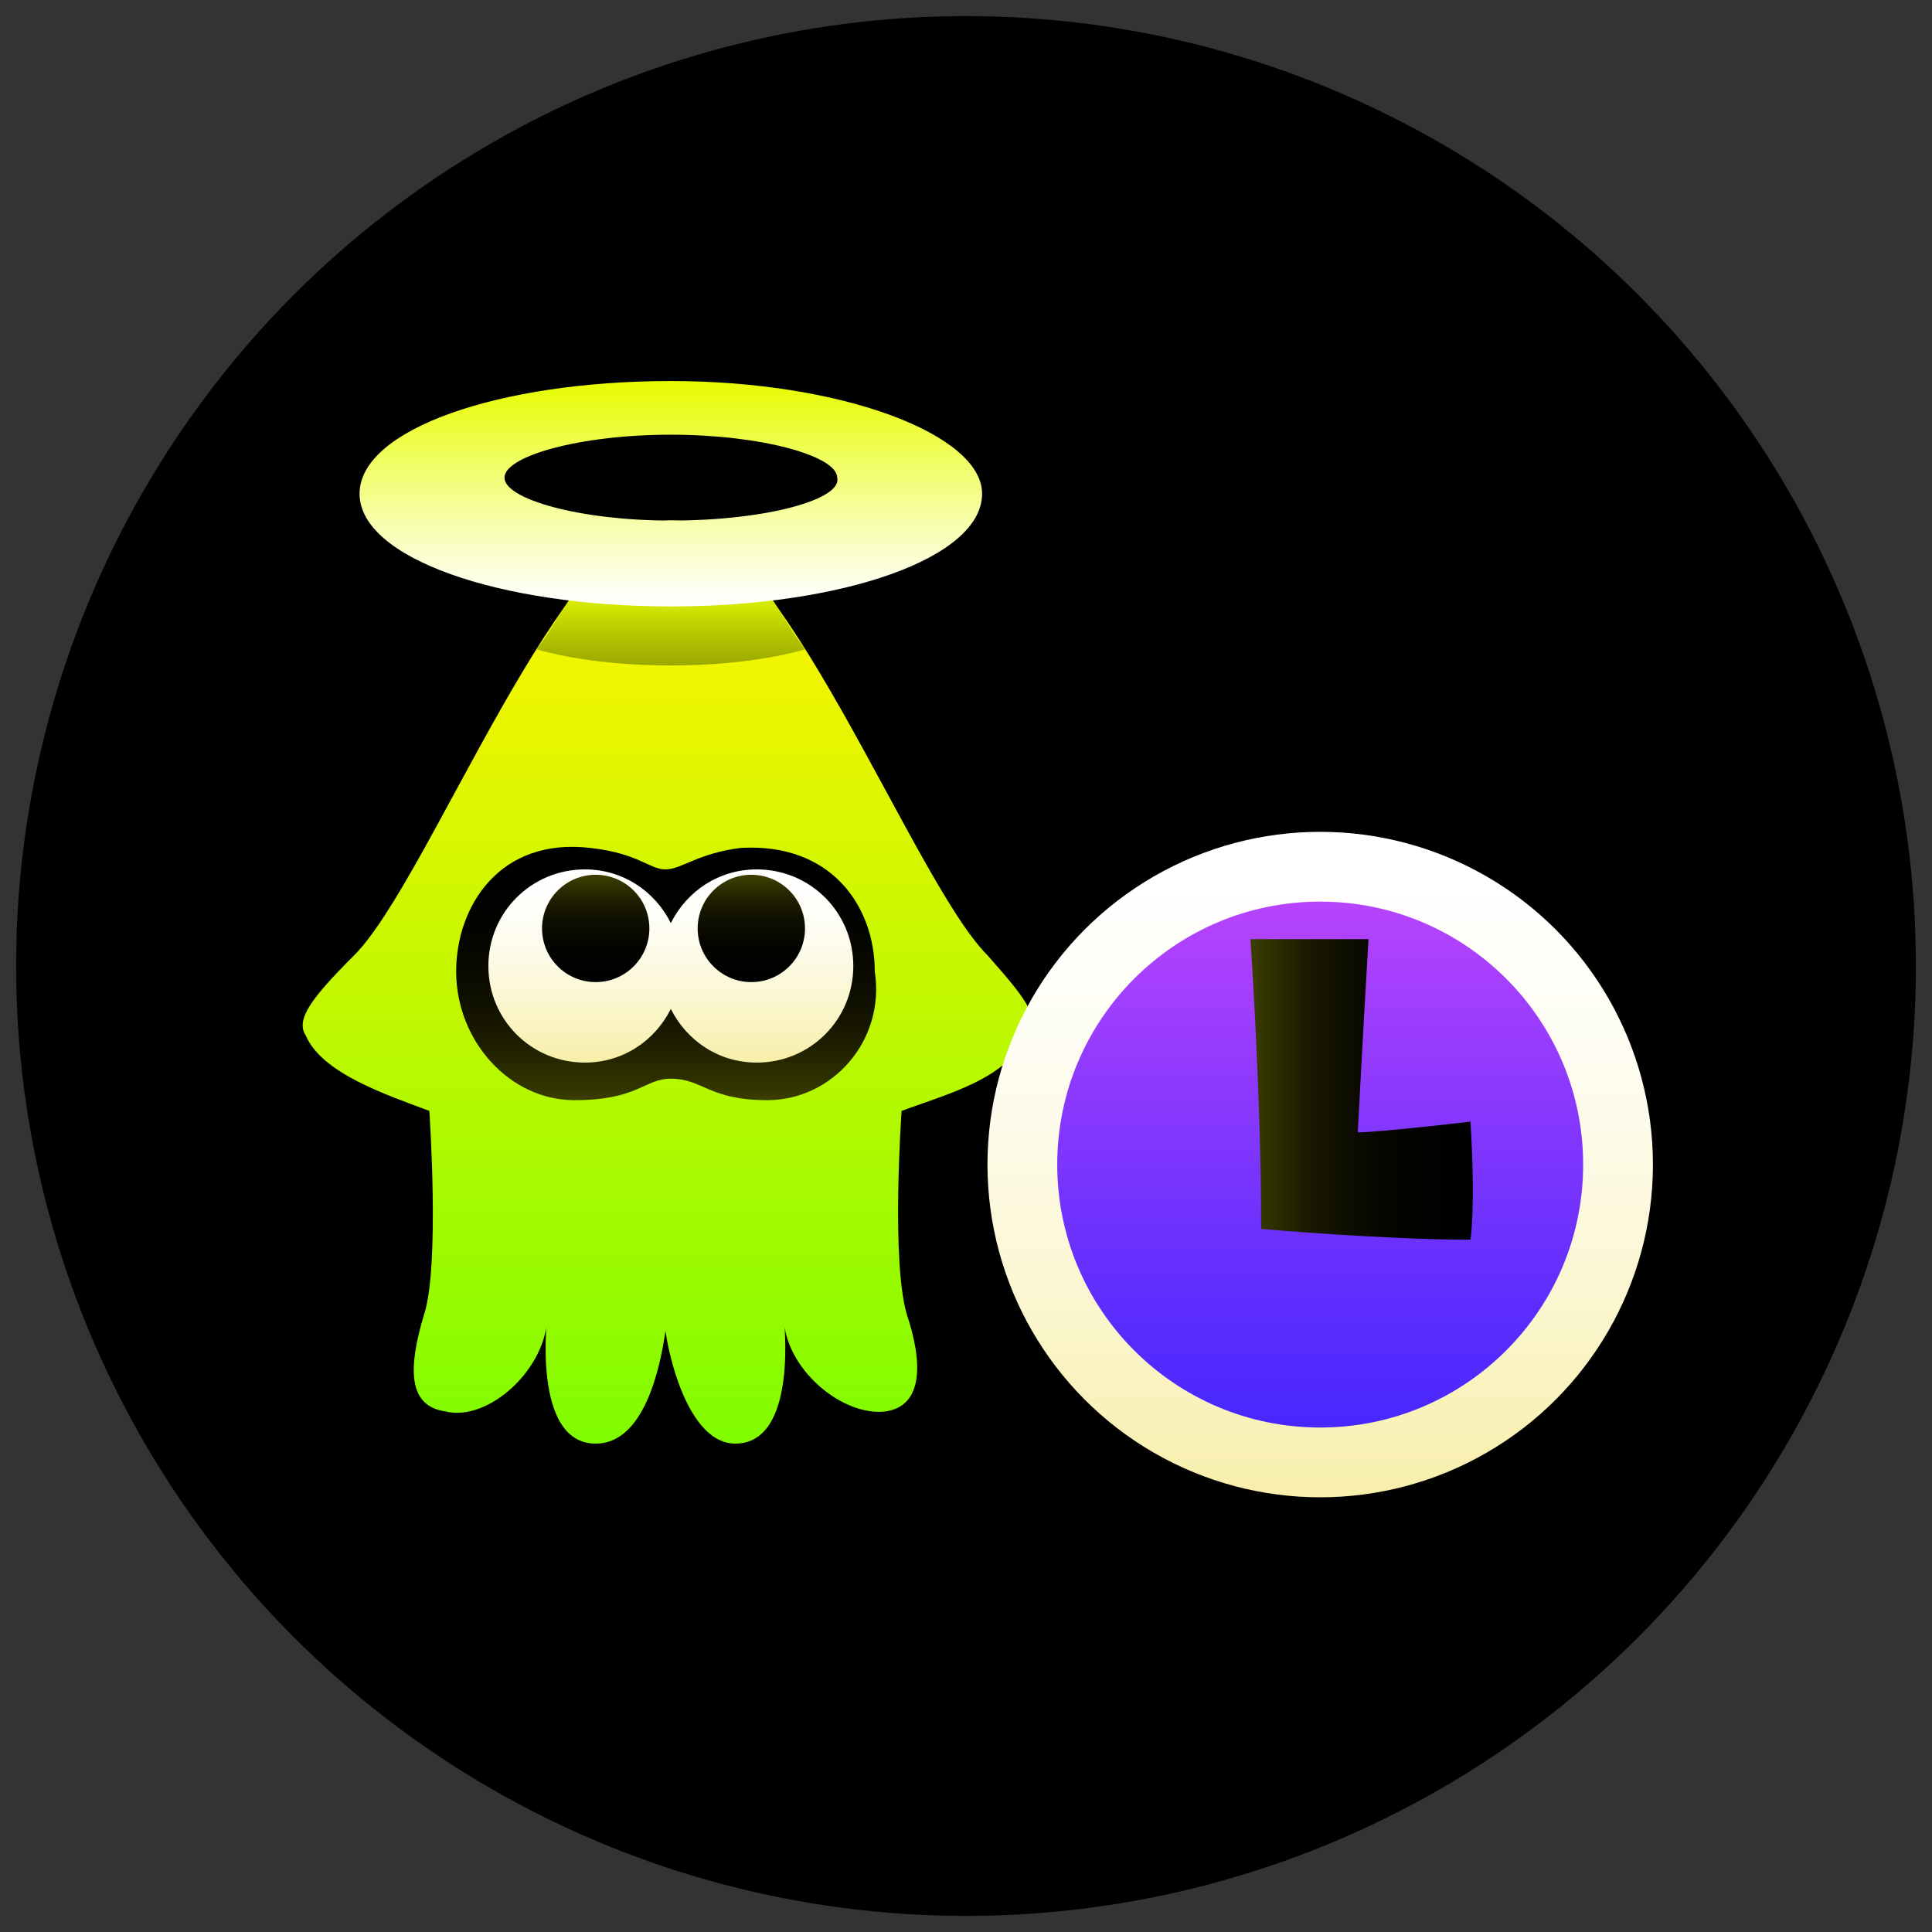 <?xml version="1.0" encoding="UTF-8"?>
<!-- Generator: Adobe Illustrator 17.1.0, SVG Export Plug-In . SVG Version: 6.00 Build 0)  -->
<!DOCTYPE svg PUBLIC "-//W3C//DTD SVG 1.1//EN" "http://www.w3.org/Graphics/SVG/1.1/DTD/svg11.dtd">
<svg version="1.1" id="レイヤー_1" xmlns="http://www.w3.org/2000/svg" xmlns:xlink="http://www.w3.org/1999/xlink" x="0px" y="0px" viewBox="0 0 36 36" enable-background="new 0 0 36 36" xml:space="preserve">
<rect x="0" y="0" width="36" height="36" fill="#333333" stroke="none"/>
<g>
	<circle cx="18" cy="18" r="17.7"/>
	<g>
		<g>
			<g>
				<linearGradient id="SVGID_1_" gradientUnits="userSpaceOnUse" x1="12.524" y1="26.944" x2="12.524" y2="9.687">
					<stop offset="0" style="stop-color:#80FC00"/>
					<stop offset="0.353" style="stop-color:#B1F900"/>
					<stop offset="0.789" style="stop-color:#E9F600"/>
					<stop offset="1" style="stop-color:#FFF500"/>
				</linearGradient>
				<path fill="url(#SVGID_1_)" d="M18.4,17.8c-1.4-1.4-3.9-8.1-5.9-8.1v0v0c-2,0-4.5,6.7-5.9,8.1c-0.8,0.8-1.1,1.2-0.9,1.5      c0.3,0.7,1.5,1.1,2.3,1.4c0,0,0.2,2.9-0.1,3.8c-0.3,1-0.3,1.7,0.4,1.8c0.8,0.2,1.9-0.8,1.9-1.8c0,0-0.3,2.4,0.9,2.4      c0.9,0,1.2-1.4,1.3-2.1v0v0c0.1,0.7,0.5,2.1,1.3,2.1c1.2,0,0.9-2.4,0.9-2.4c0,1,1.1,1.9,1.9,1.8c0.7-0.1,0.7-0.9,0.4-1.8      c-0.3-1-0.1-3.8-0.1-3.8c0.8-0.3,2-0.6,2.3-1.4C19.4,19,19.2,18.7,18.4,17.8z"/>
				<linearGradient id="SVGID_2_" gradientUnits="userSpaceOnUse" x1="12.523" y1="20.499" x2="12.523" y2="15.816">
					<stop offset="0" style="stop-color:#3B3D00"/>
					<stop offset="7.713217e-002" style="stop-color:#2F3100"/>
					<stop offset="0.254" style="stop-color:#1A1B00"/>
					<stop offset="0.45" style="stop-color:#0C0C00"/>
					<stop offset="0.675" style="stop-color:#030300"/>
					<stop offset="1" style="stop-color:#000000"/>
				</linearGradient>
				<path fill="url(#SVGID_2_)" d="M14.3,20.5c-1.1,0-1.2-0.4-1.8-0.4c-0.5,0-0.6,0.4-1.8,0.4c-1.2,0-2.2-1.1-2.2-2.4      c0-1.2,0.8-2.5,2.5-2.3c0.9,0.1,1.1,0.4,1.4,0.4c0.3,0,0.6-0.3,1.4-0.4c1.7-0.1,2.5,1.1,2.5,2.3C16.5,19.4,15.5,20.5,14.3,20.5z      "/>
				<linearGradient id="SVGID_3_" gradientUnits="userSpaceOnUse" x1="12.524" y1="19.719" x2="12.524" y2="16.198">
					<stop offset="0" style="stop-color:#F8EFAB"/>
					<stop offset="9.305060e-003" style="stop-color:#F8EFAC"/>
					<stop offset="0.297" style="stop-color:#FBF6D0"/>
					<stop offset="0.566" style="stop-color:#FDFBEA"/>
					<stop offset="0.808" style="stop-color:#FFFEFA"/>
					<stop offset="1" style="stop-color:#FFFFFF"/>
				</linearGradient>
				<path fill="url(#SVGID_3_)" d="M14.1,16.2c-0.7,0-1.3,0.4-1.6,1c-0.3-0.6-0.9-1-1.6-1c-1,0-1.8,0.8-1.8,1.8c0,1,0.8,1.8,1.8,1.8      c0.7,0,1.3-0.4,1.6-1c0.3,0.6,0.9,1,1.6,1c1,0,1.8-0.8,1.8-1.8C15.9,17,15.1,16.2,14.1,16.2z"/>
				<linearGradient id="SVGID_4_" gradientUnits="userSpaceOnUse" x1="11.078" y1="18.315" x2="11.078" y2="16.358">
					<stop offset="0" style="stop-color:#000000"/>
					<stop offset="0.325" style="stop-color:#030300"/>
					<stop offset="0.55" style="stop-color:#0C0C00"/>
					<stop offset="0.746" style="stop-color:#1A1B00"/>
					<stop offset="0.923" style="stop-color:#2F3100"/>
					<stop offset="1" style="stop-color:#3B3D00"/>
				</linearGradient>
				<ellipse fill="url(#SVGID_4_)" cx="11.1" cy="17.3" rx="1" ry="1"/>
				<linearGradient id="SVGID_5_" gradientUnits="userSpaceOnUse" x1="13.97" y1="18.315" x2="13.97" y2="16.358">
					<stop offset="0" style="stop-color:#000000"/>
					<stop offset="0.325" style="stop-color:#030300"/>
					<stop offset="0.55" style="stop-color:#0C0C00"/>
					<stop offset="0.746" style="stop-color:#1A1B00"/>
					<stop offset="0.923" style="stop-color:#2F3100"/>
					<stop offset="1" style="stop-color:#3B3D00"/>
				</linearGradient>
				<ellipse fill="url(#SVGID_5_)" cx="14" cy="17.3" rx="1" ry="1"/>
			</g>
			<g>
				<linearGradient id="SVGID_6_" gradientUnits="userSpaceOnUse" x1="12.524" y1="9.857" x2="12.524" y2="9.687">
					<stop offset="0" style="stop-color:#9AA800"/>
					<stop offset="0.304" style="stop-color:#AEBE00"/>
					<stop offset="0.932" style="stop-color:#E1F600"/>
					<stop offset="1" style="stop-color:#E7FC00"/>
				</linearGradient>
				<path fill="url(#SVGID_6_)" d="M12,9.9c0.2,0,0.4,0,0.6,0c0.2,0,0.4,0,0.6,0c-0.2-0.1-0.4-0.2-0.6-0.2v0v0      C12.3,9.7,12.1,9.7,12,9.9z"/>
				<linearGradient id="SVGID_7_" gradientUnits="userSpaceOnUse" x1="12.524" y1="12.409" x2="12.524" y2="10.942">
					<stop offset="0" style="stop-color:#9AA800"/>
					<stop offset="0.304" style="stop-color:#AEBE00"/>
					<stop offset="0.932" style="stop-color:#E1F600"/>
					<stop offset="1" style="stop-color:#E7FC00"/>
				</linearGradient>
				<path fill="url(#SVGID_7_)" d="M12.5,12.4c0.9,0,1.8-0.1,2.5-0.3c-0.3-0.4-0.5-0.8-0.8-1.2c-0.4,0.1-1,0.2-1.7,0.2      c-0.7,0-1.2-0.1-1.7-0.2c-0.3,0.4-0.5,0.8-0.8,1.2C10.7,12.3,11.6,12.4,12.5,12.4z"/>
			</g>
			<linearGradient id="SVGID_8_" gradientUnits="userSpaceOnUse" x1="12.524" y1="11.302" x2="12.524" y2="7.131">
				<stop offset="0" style="stop-color:#FFFFFF"/>
				<stop offset="0.115" style="stop-color:#FDFFE9"/>
				<stop offset="0.353" style="stop-color:#F8FEB1"/>
				<stop offset="0.691" style="stop-color:#EFFD57"/>
				<stop offset="1" style="stop-color:#E7FC00"/>
			</linearGradient>
			<path fill="url(#SVGID_8_)" d="M12.5,7.1c-3.2,0-5.8,0.9-5.8,2.1c0,1.2,2.6,2.1,5.8,2.1c3.2,0,5.8-0.9,5.8-2.1     C18.3,8.1,15.7,7.1,12.5,7.1z M12.5,9.7c-1.7,0-3.1-0.4-3.1-0.8c0-0.4,1.4-0.8,3.1-0.8c1.7,0,3.1,0.4,3.1,0.8     C15.7,9.3,14.3,9.7,12.5,9.7z"/>
		</g>
		<g>
			<linearGradient id="SVGID_9_" gradientUnits="userSpaceOnUse" x1="24.558" y1="27.889" x2="24.558" y2="15.508">
				<stop offset="0" style="stop-color:#F8EFAB"/>
				<stop offset="9.305060e-003" style="stop-color:#F8EFAC"/>
				<stop offset="0.297" style="stop-color:#FBF6D0"/>
				<stop offset="0.566" style="stop-color:#FDFBEA"/>
				<stop offset="0.808" style="stop-color:#FFFEFA"/>
				<stop offset="1" style="stop-color:#FFFFFF"/>
			</linearGradient>
			<circle fill="url(#SVGID_9_)" cx="24.6" cy="21.7" r="6.2"/>
			<linearGradient id="SVGID_10_" gradientUnits="userSpaceOnUse" x1="24.558" y1="26.648" x2="24.558" y2="16.749">
				<stop offset="0" style="stop-color:#4727FF"/>
				<stop offset="0.234" style="stop-color:#5D2DFE"/>
				<stop offset="0.717" style="stop-color:#953BFD"/>
				<stop offset="1" style="stop-color:#B844FC"/>
			</linearGradient>
			<circle fill="url(#SVGID_10_)" cx="24.6" cy="21.7" r="4.9"/>
			<g>
				<linearGradient id="SVGID_11_" gradientUnits="userSpaceOnUse" x1="23.346" y1="20.28" x2="27.44" y2="20.28">
					<stop offset="0" style="stop-color:#3B3D00"/>
					<stop offset="7.713217e-002" style="stop-color:#2F3100"/>
					<stop offset="0.254" style="stop-color:#1A1B00"/>
					<stop offset="0.45" style="stop-color:#0C0C00"/>
					<stop offset="0.675" style="stop-color:#030300"/>
					<stop offset="1" style="stop-color:#000000"/>
				</linearGradient>
				<path fill="url(#SVGID_11_)" d="M27.4,23.1c-1.6,0-3.9-0.2-3.9-0.2c0-2.5-0.2-5.4-0.2-5.4c0.9,0,2.2,0,2.2,0      c-0.1,1.7-0.2,3.6-0.2,3.6c0.4,0,2.1-0.2,2.1-0.2C27.5,22.5,27.4,23.1,27.4,23.1z"/>
			</g>
		</g>
	</g>
</g>
</svg>
